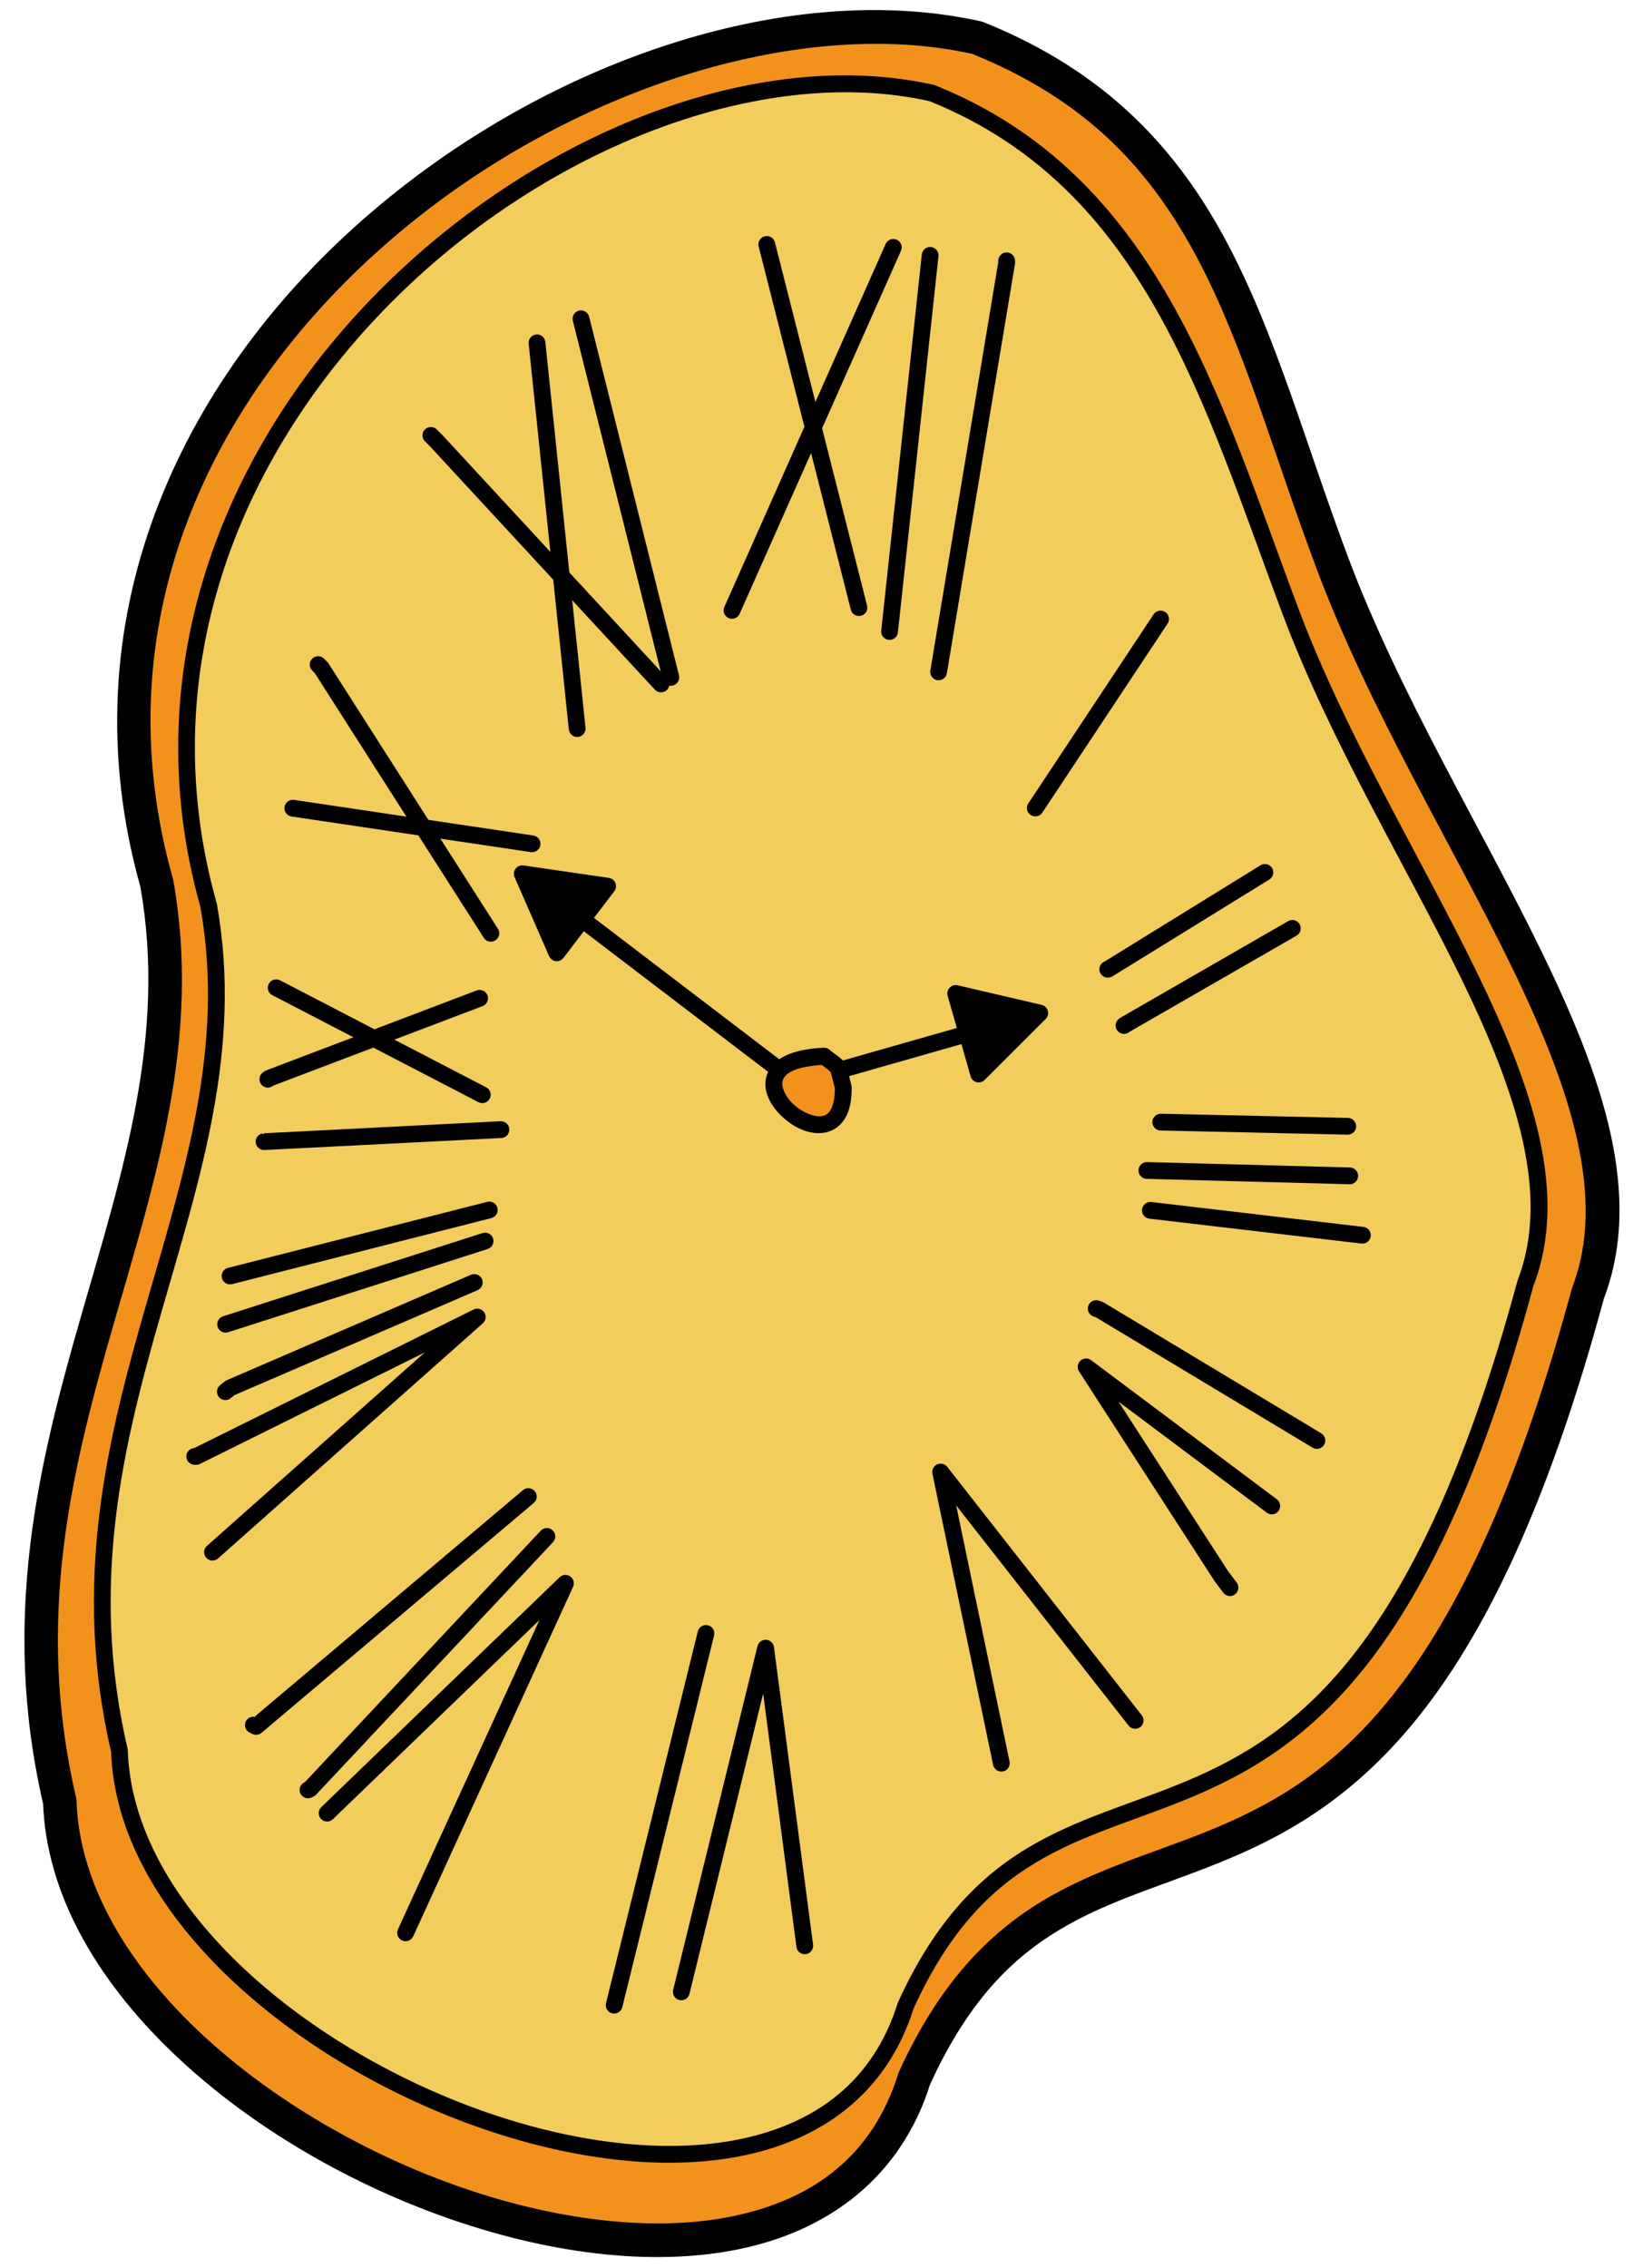 <?xml version="1.0" encoding="UTF-8"?>
<!DOCTYPE svg PUBLIC '-//W3C//DTD SVG 1.0//EN'
          'http://www.w3.org/TR/2001/REC-SVG-20010904/DTD/svg10.dtd'>
<svg fill="none" height="180.4" preserveAspectRatio="xMidYMid meet" style="fill: none;" version="1.0" viewBox="-1.2 -0.8 130.7 180.4" width="130.7" xmlns="http://www.w3.org/2000/svg" xmlns:xlink="http://www.w3.org/1999/xlink" zoomAndPan="magnify"
><g id="change1_1"
  ><path d="M65.141 6.153C53.303 6.494 42.109 12.061 33.18 19.586C23.315 28.069 15.843 39.922 14.191 52.971C13.69 59.156 13.841 65.452 15.564 71.454C16.569 78.712 15.934 86.145 13.972 93.199C10.976 105.252 6.177 117.312 7.324 129.958C7.929 135.352 8.232 140.949 10.279 146.032C14.554 154.911 22.957 161.05 31.634 165.235C40.09 169.259 49.826 171.776 59.128 169.487C63.928 168.248 68.203 164.926 70.054 160.252C72.485 154.295 76.423 148.606 82.415 145.818C89.476 142.359 97.685 140.719 103.398 134.935C112.599 125.911 116.396 113.159 120.058 101.172C122.55 93.531 119.606 85.514 116.264 78.634C110.681 66.819 103.794 55.59 99.567 43.166C95.39 32.114 91.391 20.123 82.046 12.261C77.865 8.848 72.827 5.878 67.236 6.159C66.537 6.142 65.839 6.144 65.141 6.153ZM59.924 18.969C61.206 23.027 62.008 27.222 63.251 31.288C63.9 33.417 64.659 29.627 65.237 28.876C66.691 25.739 68.195 21.838 69.671 19.123C68.031 23.998 65.473 28.548 63.706 33.348C64.827 38.055 66.294 42.936 67.169 47.554C66.103 45.326 65.829 42.478 65.076 40.03C64.613 38.426 64.351 36.731 63.671 35.205C62.924 32.797 62.368 36.829 61.781 37.535C60.275 40.735 59.01 44.056 57.289 47.15C59.057 42.352 61.578 37.821 63.127 32.958C62.22 28.207 60.691 23.588 59.873 18.82L59.924 18.969ZM78.879 19.972C77.281 30.711 75.625 41.563 73.478 52.209C73.937 48.969 74.612 45.031 75.17 41.527C76.427 34.326 77.382 27.031 78.885 19.898L78.879 19.972ZM72.633 21.13C71.848 30.615 70.761 40.212 69.58 49.578C70.259 39.971 71.424 30.336 72.65 20.755L72.636 21.057L72.633 21.13ZM45.269 25.557C47.801 34.566 50.125 43.682 52.132 52.8C52.094 53.536 51.206 53.979 50.817 53.117C48.754 51.363 46.896 47.891 44.564 46.513C43.013 46.664 44.225 49.773 44.19 50.788C44.345 52.874 44.851 55.24 44.703 57.21C43.968 54.184 44.059 50.84 43.532 47.705C43.433 46.063 43.038 44.431 41.655 43.382C39.042 40.399 35.982 37.297 33.631 34.398C36.615 36.945 38.74 40.636 41.887 42.965C44.17 46.344 42.598 40.639 42.696 39.76C42.389 35.372 41.661 30.988 41.531 26.623C42.491 32.691 42.809 38.937 43.706 45.014C46.161 47.484 48.243 50.443 51 52.557C52.426 52.275 51.004 50.346 51.068 49.433C49.134 41.372 47.009 33.323 45.17 25.264L45.267 25.55L45.269 25.557ZM90.474 49.343C87.765 53.922 84.807 58.376 81.721 62.69C84.546 58.053 87.499 53.509 90.624 49.069L90.479 49.334L90.474 49.343ZM24.72 52.87C27.638 56.747 29.822 61.196 33.019 64.841C35.685 65.528 38.494 65.567 41.113 66.322C38.69 66.332 36.322 65.596 33.908 65.517C32.845 66.359 34.62 67.582 34.895 68.506C35.836 70.023 37.151 71.955 37.75 73.272C35.579 70.742 34.264 67.516 31.985 65.112C28.685 64.563 25.249 64.316 22.036 63.514C23.691 63.323 25.81 63.994 27.627 64.147C28.774 64.037 30.478 65.1 31.296 64.036C29.5 60.017 26.536 56.538 24.517 52.596L24.697 52.839L24.72 52.87ZM98.711 69.091C94.844 71.607 90.996 74.25 86.906 76.35C90.662 73.688 94.724 71.276 98.711 69.091ZM41.7 69.5C43.141 69.674 44.936 69.74 46.113 70.134C45.326 70.884 44.96 72.315 46.171 72.883C50.965 76.598 55.735 80.421 60.832 83.691C62.317 83.673 64.079 82.372 65.307 83.724C66.963 84.252 68.679 83.003 70.334 82.814C72.124 82.149 74.265 82.036 75.854 81.002C76.096 80.333 75.718 79.637 75.602 78.984C77.201 79.276 78.841 79.654 80.432 80.088C79.317 81.35 78.088 82.504 76.903 83.698C76.89 82.531 76.007 81.289 74.743 81.996C71.805 82.781 68.712 83.407 65.958 84.599C66.251 86.2 65.867 89.096 63.619 88.69C61.597 88.384 60.006 86.51 60.083 84.489C55.751 80.218 50.549 76.904 45.823 73.081C44.674 70.961 43.646 74.379 43.063 73.538C42.398 72.224 41.83 70.86 41.334 69.474L41.636 69.495L41.7 69.5ZM100.764 73.534C96.696 76.169 92.433 78.732 88.11 80.775C92.186 78.171 96.582 75.749 100.764 73.534ZM20.785 77.778C23.549 78.767 25.991 80.622 28.733 81.547C31.344 80.603 34.172 79.376 36.719 78.711C34.66 79.977 31.991 80.25 30.132 81.771C30.304 83.079 32.226 83.252 33.129 84.004C34.511 84.774 36.053 85.373 37.263 86.384C34.196 85.161 31.414 83.187 28.364 82.051C25.834 82.96 22.613 84.381 20.364 84.886C22.432 83.655 25.061 83.384 26.917 81.845C26.897 80.573 24.951 80.431 24.139 79.691C22.982 79.061 21.801 78.46 20.69 77.757L20.785 77.778ZM99.625 88.501C101.542 88.519 103.429 88.475 105.332 88.734C101.332 88.986 97.24 88.749 93.211 88.596C95.348 88.536 97.487 88.511 99.625 88.501ZM37.521 89.071C39.083 89.099 35.946 89.276 35.293 89.338C30.187 89.656 24.892 89.999 19.88 90.123C25.701 89.328 31.653 89.282 37.521 89.071ZM92.358 92.249C96.862 92.32 101.978 92.357 106.105 92.75C100.985 92.891 95.814 92.719 90.711 92.477C89.284 92.348 91.205 92.256 91.608 92.26C91.858 92.257 92.108 92.253 92.358 92.249ZM90.977 95.542C96.413 95.969 101.878 96.587 107.248 97.501C105.298 97.753 103.019 97.028 100.949 96.931C97.546 96.509 94.152 96.117 90.765 95.537L90.977 95.542ZM37.232 95.625C30.612 97.455 23.791 99.309 17.082 100.725C23.559 98.834 30.532 96.998 37.313 95.591L37.365 95.585L37.232 95.625ZM37.487 97.91C30.632 100.323 23.578 102.611 16.677 104.603C23.475 102.183 30.371 99.911 37.31 97.916L37.411 97.909L37.487 97.91ZM35.44 101.676C29.302 104.662 22.881 107.311 16.672 109.95C17.777 108.846 19.87 108.44 21.33 107.615C25.99 105.591 30.806 103.507 35.44 101.676ZM36.355 104.129C30.295 110.32 23.582 115.835 17.053 121.522C16.643 121.811 18.566 120.013 19.041 119.572C23.352 115.494 28.072 111.792 32.173 107.523C35.928 104.629 30.219 107.694 29.403 107.852C24.777 110.033 19.801 112.691 15.392 114.609C22.296 110.966 29.252 107.328 36.355 104.129ZM87.439 104.114C92.767 107.107 98.204 110.213 103.25 113.515C97.835 110.682 92.521 107.336 87.439 104.114ZM85.623 108.19C90.319 111.497 95.067 115.073 99.454 118.592C95.704 116.205 92.354 113.227 88.583 110.88C85.222 108.494 88.866 112.858 89.151 113.649C91.561 117.634 94.328 121.695 96.732 125.517C95.303 124.563 94.68 122.6 93.585 121.259C90.78 116.872 87.96 112.5 85.336 108L85.588 108.167L85.623 108.19ZM73.771 116.576C78.902 122.689 83.908 129.064 88.657 135.43C83.961 130.18 80.012 124.238 75.272 119.042C73.477 116.999 75.123 121.193 75.057 122.192C76.136 127.919 77.5 133.597 78.456 139.345C76.623 131.77 74.997 124.082 73.627 116.42L73.771 116.576ZM40.002 118.993C33.255 125.044 26.248 130.814 19.239 136.559C18.639 136.727 18.98 135.928 19.441 135.92C26.442 130.377 33.084 124.396 40.108 118.881L40.002 118.993ZM40.818 123.064C35.181 129.287 29.221 135.718 23.461 141.515C27.353 136.826 31.775 132.572 35.872 128.053C37.641 126.196 39.388 124.314 41.262 122.56C41.114 122.728 40.966 122.896 40.818 123.064ZM43.663 125.508C39.83 134.246 35.965 142.992 31.68 151.531C34.917 143.853 38.621 136.334 41.883 128.654C43.174 125.602 40.094 129.278 39.39 129.71C34.918 133.885 30.153 138.634 25.88 142.441C31.648 136.58 37.545 130.756 43.735 125.328L43.663 125.508ZM54.986 129.129C52.838 138.677 50.545 148.203 47.91 157.632C50.152 148.127 52.264 138.558 54.909 129.173C54.907 129.187 55.064 128.914 54.986 129.129ZM60.235 133.408C61.061 140.115 62.201 146.797 62.733 153.527C61.611 147.124 60.981 140.611 59.989 134.166C58.837 133.03 58.763 135.402 58.493 136.098C56.63 143.279 55.04 150.535 53.039 157.676C55.078 148.486 57.218 139.285 59.644 130.202C60.091 130.854 60.003 132.443 60.235 133.408Z" fill="#F2CD5C"
  /></g
  ><g id="change2_1"
  ><path d="M67.452 2.263C51.648 2.796 36.645 10.565 25.619 21.655C16.111 31.135 9.785 44.292 10.361 57.898C10.454 64.942 13.207 71.639 12.695 78.666C11.883 96.742 2.04 113.394 3.009 131.697C3.188 136.853 4.126 141.956 5.134 147.001C7.432 155.259 14.021 161.472 20.801 166.287C30.071 172.444 41.05 176.787 52.317 176.503C58.898 176.259 66.347 173.755 69.35 167.39C72.016 161.009 75.707 154.582 81.856 150.993C89.789 146.451 99.535 144.986 106.25 138.357C115.066 129.937 119.261 118.07 122.918 106.743C124.829 100.944 126.44 94.615 124.45 88.601C121.164 77.054 114.482 66.909 109.316 56.173C103.388 44.946 100.543 32.468 95.219 20.987C91.494 12.988 84.765 6.224 76.419 3.175C73.522 2.295 70.457 2.194 67.452 2.263ZM65.549 5.724C70.057 5.538 74.675 6.582 78.42 9.229C87.031 14.542 92.29 23.573 95.866 32.756C99.779 42.357 102.922 52.299 107.918 61.429C112.403 70.554 117.95 79.333 120.577 89.208C122.009 93.977 121.201 98.909 119.679 103.54C116.172 115.135 111.944 127.372 102.91 135.836C97.536 140.801 90.333 142.648 83.798 145.505C77.11 148.248 72.59 154.437 70.074 161.008C68.338 164.983 64.816 167.897 60.736 169.257C51.236 172.553 40.781 169.711 31.873 165.784C23.367 161.801 15.355 155.864 10.71 147.534C8.119 142.591 7.75 136.866 7.092 131.441C6.497 123.709 7.338 115.94 9.481 108.502C12.306 97.258 16.811 85.981 15.573 74.173C14.996 69.026 13.241 64.062 13.612 58.834C13.497 50.453 15.815 42.144 20.026 34.911C28.698 19.874 44.162 8.567 61.415 6.024C62.823 5.824 64.144 5.739 65.549 5.724Z" fill="#F2921D"
  /></g
  ><g id="change2_2"
  ><path d="M63.64 83.452C62.394 83.53 60.548 84.031 60.572 85.575C60.781 87.005 62.149 88.062 63.46 88.461C64.827 88.849 65.777 87.38 65.672 86.162C65.704 84.942 65.152 83.279 63.64 83.452Z" fill="#F2921D"
  /></g
  ><g id="change3_1"
  ><path d="M70.9 0.077C56.688 -0.783 40.154 5.655 27.572 16.754C13.191 29.438 3.972 48.475 9.988 69.821L9.957 69.694C12.077 81.595 8.566 92.35 5.236 103.941C1.905 115.533 -1.203 127.959 2.256 142.806L2.223 142.545C2.456 149.821 6.491 156.648 12.384 162.35C18.277 168.052 26.071 172.678 34.137 175.553C42.202 178.428 50.546 179.571 57.605 178.118C64.665 176.666 70.477 172.43 72.811 164.936L72.751 165.092C75.97 158.027 79.674 154.604 83.822 152.285C87.969 149.966 92.661 148.813 97.629 146.595C102.596 144.377 107.789 141.036 112.691 134.397C117.593 127.758 122.234 117.859 126.405 102.441L126.361 102.571C129.543 94.294 126.306 84.935 121.488 75.014C116.671 65.093 110.154 54.464 106.079 43.629C102.669 34.561 100.361 25.962 96.428 18.54C92.496 11.118 86.842 4.899 77.038 0.962C76.97 0.935 76.9 0.914 76.829 0.899C74.912 0.471 72.93 0.199 70.9 0.077ZM70.741 2.751C72.6 2.857 74.403 3.104 76.137 3.485C85.315 7.198 90.353 12.77 94.072 19.788C97.804 26.832 100.118 35.354 103.582 44.566C107.783 55.737 114.359 66.44 119.09 76.181C123.82 85.922 126.585 94.557 123.871 101.616C123.855 101.658 123.841 101.702 123.829 101.746C119.714 116.959 115.172 126.545 110.546 132.811C105.919 139.077 101.239 142.062 96.54 144.16C91.841 146.258 87.075 147.411 82.522 149.957C77.969 152.502 73.734 156.501 70.324 163.985C70.301 164.036 70.281 164.088 70.264 164.142C68.21 170.737 63.44 174.195 57.066 175.506C50.693 176.817 42.753 175.793 35.03 173.04C27.307 170.287 19.805 165.82 14.241 160.436C8.677 155.052 5.093 148.796 4.889 142.459C4.886 142.371 4.874 142.284 4.853 142.199C1.548 128.013 4.486 116.204 7.798 104.675C11.111 93.147 14.841 81.896 12.585 69.225C12.576 69.182 12.566 69.139 12.553 69.097C6.841 48.83 15.519 30.942 29.337 18.753C41.428 8.089 57.453 1.992 70.741 2.751Z" fill="#000"
  /></g
  ><g id="change3_2"
  ><path d="M67.733 5.238C54.965 4.611 40.4 11.085 29.483 21.816C17.021 34.066 9.31 51.982 14.743 71.363C16.723 82.475 13.445 92.476 10.384 103.129C7.323 113.781 4.499 125.085 7.65 138.608L7.634 138.478C7.843 144.975 11.46 151.138 16.814 156.319C22.167 161.499 29.276 165.72 36.626 168.34C43.976 170.959 51.569 171.985 57.92 170.678C64.272 169.371 69.4 165.637 71.488 158.931L71.46 159.009C74.462 152.42 77.983 149.151 81.884 146.97C85.785 144.789 90.117 143.728 94.631 141.712C99.146 139.696 103.817 136.696 108.269 130.665C112.714 124.645 116.956 115.617 120.777 101.514C123.607 94.154 120.726 85.694 116.311 76.603C111.897 67.512 105.889 57.716 102.113 47.675C98.958 39.286 96.197 30.688 91.993 23.259C87.789 15.83 82.105 9.566 73.183 5.983C73.15 5.969 73.115 5.957 73.079 5.949C71.345 5.561 69.557 5.328 67.733 5.238ZM67.668 6.577C69.401 6.658 71.093 6.881 72.73 7.243C81.308 10.703 86.73 16.667 90.832 23.915C94.942 31.177 97.693 39.714 100.863 48.144C104.702 58.353 110.74 68.185 115.111 77.186C119.482 86.187 122.128 94.284 119.532 101.035C119.524 101.056 119.516 101.078 119.509 101.1C115.711 115.142 111.511 124.029 107.197 129.873C102.882 135.717 98.467 138.538 94.087 140.493C89.707 142.449 85.337 143.511 81.233 145.806C77.129 148.1 73.344 151.658 70.246 158.457C70.234 158.482 70.224 158.508 70.215 158.535C68.266 164.792 63.658 168.137 57.65 169.373C51.641 170.61 44.253 169.643 37.074 167.084C29.896 164.525 22.93 160.382 17.741 155.36C12.552 150.339 9.158 144.464 8.965 138.436C8.964 138.392 8.959 138.349 8.949 138.306C5.876 125.114 8.614 114.117 11.665 103.496C14.717 92.875 18.104 82.629 16.056 71.131C16.052 71.109 16.047 71.088 16.04 71.066C10.718 52.181 18.208 34.769 30.418 22.767C41.101 12.265 55.391 5.997 67.668 6.577Z" fill="#000"
  /></g
  ><g id="change3_3"
  ><path d="M64.324 82.545C63.034 82.606 62.055 82.815 61.311 83.165C60.567 83.515 60.047 84.039 59.824 84.657C59.377 85.894 60.078 87.141 61.006 88.014C61.934 88.887 63.183 89.52 64.423 89.295C65.043 89.183 65.64 88.8 66.014 88.181C66.388 87.561 66.565 86.743 66.55 85.696C66.55 85.644 66.543 85.593 66.53 85.543C66.415 85.093 66.301 84.641 66.183 84.178C66.059 83.689 65.726 83.424 65.459 83.22C65.193 83.015 64.944 82.85 64.816 82.728C64.751 82.665 64.673 82.617 64.589 82.586C64.504 82.555 64.414 82.541 64.324 82.545ZM64.183 83.915C64.348 84.04 64.527 84.185 64.647 84.277C64.842 84.427 64.898 84.532 64.892 84.506C65 84.931 65.105 85.344 65.209 85.756C65.213 86.605 65.064 87.174 64.874 87.491C64.678 87.814 64.474 87.933 64.186 87.985C63.61 88.09 62.619 87.703 61.92 87.045C61.221 86.387 60.905 85.592 61.079 85.11C61.166 84.87 61.364 84.613 61.879 84.371C62.351 84.148 63.157 83.987 64.183 83.915Z" fill="#000"
  /></g
  ><g id="change3_4"
  ><path d="M79.405 79.696L65.355 83.702C65.271 83.726 65.192 83.766 65.123 83.82C65.055 83.875 64.997 83.943 64.955 84.019C64.912 84.096 64.885 84.18 64.875 84.267C64.865 84.355 64.873 84.443 64.897 84.527C64.945 84.697 65.059 84.841 65.213 84.927C65.368 85.013 65.55 85.034 65.72 84.986L79.769 80.978C79.939 80.929 80.083 80.815 80.169 80.661C80.254 80.507 80.276 80.325 80.228 80.155C80.179 79.985 80.065 79.841 79.911 79.755C79.757 79.669 79.575 79.648 79.405 79.696Z" fill="#000"
  /></g
  ><g id="change3_5"
  ><path d="M76.654 84.64L74.826 78.228L81.51 79.789L76.654 84.64Z" fill="#000"
  /></g
  ><g id="change3_6"
  ><path d="M77.125 85.112C77.042 85.194 76.94 85.253 76.828 85.283C76.716 85.314 76.598 85.314 76.486 85.285C76.374 85.256 76.271 85.198 76.188 85.116C76.105 85.035 76.045 84.934 76.013 84.823L74.185 78.411C74.153 78.3 74.151 78.182 74.179 78.069C74.207 77.957 74.263 77.853 74.343 77.769C74.423 77.685 74.524 77.623 74.635 77.59C74.746 77.556 74.864 77.553 74.977 77.579L81.661 79.139C81.777 79.166 81.883 79.224 81.97 79.306C82.056 79.388 82.119 79.492 82.151 79.606C82.184 79.721 82.186 79.842 82.155 79.957C82.125 80.072 82.065 80.177 81.981 80.261L77.125 85.112ZM76.985 83.368L80.19 80.165L75.778 79.135L76.985 83.368Z" fill="#000"
  /></g
  ><g id="change3_7"
  ><path d="M42.34 69.389C42.27 69.336 42.191 69.297 42.106 69.274C42.021 69.252 41.933 69.246 41.846 69.258C41.759 69.269 41.676 69.298 41.6 69.342C41.524 69.386 41.458 69.444 41.405 69.514C41.352 69.584 41.312 69.663 41.29 69.748C41.267 69.832 41.262 69.921 41.273 70.007C41.285 70.094 41.314 70.178 41.358 70.254C41.402 70.329 41.46 70.396 41.53 70.449L60.353 84.808C60.422 84.862 60.502 84.9 60.586 84.923C60.671 84.945 60.759 84.951 60.846 84.94C60.933 84.928 61.017 84.899 61.092 84.855C61.168 84.811 61.234 84.753 61.288 84.683C61.341 84.614 61.38 84.534 61.402 84.45C61.425 84.365 61.43 84.277 61.419 84.19C61.407 84.103 61.379 84.019 61.335 83.944C61.291 83.868 61.232 83.802 61.163 83.749L42.34 69.389Z" fill="#000"
  /></g
  ><g id="change3_8"
  ><path d="M47.136 69.696L43.093 74.996L40.344 68.707L47.136 69.696Z" fill="#000"
  /></g
  ><g id="change3_9"
  ><path d="M47.233 69.036C47.348 69.053 47.457 69.099 47.548 69.171C47.639 69.243 47.71 69.337 47.754 69.444C47.798 69.552 47.812 69.669 47.797 69.784C47.782 69.899 47.737 70.008 47.666 70.1L43.623 75.4C43.552 75.493 43.459 75.565 43.352 75.61C43.245 75.655 43.129 75.672 43.014 75.658C42.898 75.644 42.789 75.6 42.696 75.531C42.602 75.462 42.529 75.37 42.482 75.264L39.734 68.974C39.686 68.865 39.668 68.746 39.682 68.627C39.696 68.509 39.742 68.397 39.814 68.302C39.886 68.207 39.983 68.134 40.093 68.089C40.203 68.044 40.324 68.029 40.441 68.047L47.233 69.036ZM45.919 70.192L41.435 69.539L43.25 73.691L45.919 70.192Z" fill="#000"
  /></g
  ><g id="change3_10"
  ><path d="M55.118 128.491C55.033 128.47 54.945 128.466 54.858 128.479C54.771 128.492 54.688 128.522 54.613 128.568C54.538 128.613 54.473 128.673 54.421 128.744C54.369 128.815 54.332 128.895 54.311 128.98L47.009 158.553C46.967 158.725 46.994 158.906 47.085 159.058C47.177 159.209 47.324 159.318 47.496 159.36C47.668 159.403 47.849 159.375 48.001 159.284C48.152 159.193 48.261 159.045 48.303 158.873L55.605 129.298C55.648 129.126 55.62 128.945 55.529 128.793C55.438 128.642 55.29 128.533 55.118 128.491Z" fill="#000"
  /></g
  ><g id="change3_11"
  ><path d="M59.743 129.644C59.588 129.635 59.435 129.681 59.31 129.773C59.185 129.865 59.096 129.999 59.058 130.149L52.35 157.498C52.309 157.67 52.337 157.851 52.428 158.002C52.52 158.153 52.668 158.261 52.84 158.303C53.011 158.345 53.192 158.317 53.343 158.226C53.493 158.134 53.602 157.987 53.644 157.816L59.509 133.92L62.157 154.076C62.169 154.163 62.197 154.247 62.241 154.323C62.285 154.399 62.344 154.465 62.413 154.518C62.483 154.572 62.563 154.611 62.647 154.633C62.732 154.656 62.821 154.661 62.907 154.649C63.082 154.626 63.241 154.534 63.348 154.394C63.456 154.254 63.503 154.077 63.48 153.902L60.368 130.222C60.348 130.068 60.274 129.926 60.16 129.82C60.046 129.715 59.898 129.653 59.743 129.644Z" fill="#000"
  /></g
  ><g id="change3_12"
  ><path d="M73.345 115.691C73.209 115.755 73.098 115.863 73.031 115.998C72.963 116.132 72.944 116.286 72.975 116.433L77.803 139.6C77.84 139.773 77.943 139.924 78.091 140.021C78.239 140.118 78.419 140.152 78.592 140.115C78.765 140.079 78.917 139.976 79.014 139.828C79.11 139.68 79.144 139.499 79.108 139.326L74.863 118.954L88.577 136.47C88.686 136.609 88.845 136.699 89.02 136.72C89.196 136.742 89.372 136.693 89.512 136.584C89.651 136.475 89.741 136.316 89.762 136.14C89.784 135.965 89.735 135.788 89.626 135.649L74.152 115.886C74.06 115.767 73.929 115.683 73.783 115.648C73.636 115.612 73.482 115.627 73.345 115.691Z" fill="#000"
  /></g
  ><g id="change3_13"
  ><path d="M85.6 107.402C85.475 107.307 85.32 107.26 85.163 107.268C85.007 107.276 84.858 107.339 84.743 107.446C84.628 107.553 84.555 107.697 84.536 107.853C84.517 108.009 84.553 108.166 84.639 108.298L95.389 124.931C95.397 124.944 95.406 124.957 95.415 124.97C95.652 125.286 95.881 125.593 96.111 125.9C96.163 125.97 96.229 126.029 96.305 126.074C96.38 126.118 96.463 126.148 96.55 126.16C96.637 126.172 96.726 126.167 96.811 126.146C96.895 126.124 96.975 126.085 97.045 126.032C97.116 125.98 97.175 125.914 97.219 125.838C97.264 125.763 97.293 125.679 97.306 125.592C97.318 125.506 97.313 125.417 97.291 125.332C97.269 125.247 97.231 125.167 97.178 125.097C96.95 124.794 96.723 124.491 96.488 124.178C96.486 124.175 96.485 124.173 96.483 124.17L87.78 110.701L99.571 119.532C99.713 119.638 99.89 119.683 100.065 119.658C100.24 119.634 100.398 119.54 100.504 119.399C100.61 119.258 100.655 119.08 100.63 118.906C100.605 118.731 100.512 118.573 100.371 118.467L85.6 107.402Z" fill="#000"
  /></g
  ><g id="change3_14"
  ><path d="M86.215 102.663C86.132 102.635 86.044 102.624 85.957 102.63C85.869 102.636 85.784 102.659 85.705 102.699C85.627 102.738 85.557 102.792 85.5 102.858C85.442 102.924 85.399 103.001 85.371 103.084C85.343 103.167 85.332 103.255 85.338 103.343C85.344 103.43 85.368 103.515 85.407 103.594C85.446 103.672 85.501 103.742 85.567 103.799C85.633 103.857 85.71 103.9 85.793 103.928L85.967 103.985L103.217 114.363C103.369 114.454 103.55 114.481 103.722 114.438C103.893 114.395 104.041 114.285 104.131 114.134C104.222 113.983 104.25 113.801 104.207 113.63C104.165 113.459 104.056 113.311 103.905 113.22L86.592 102.806C86.55 102.781 86.506 102.761 86.46 102.746L86.215 102.663Z" fill="#000"
  /></g
  ><g id="change3_15"
  ><path d="M90.389 94.819C90.302 94.808 90.213 94.815 90.129 94.839C90.044 94.863 89.965 94.903 89.896 94.957C89.827 95.012 89.77 95.079 89.727 95.156C89.684 95.233 89.657 95.317 89.647 95.405C89.637 95.492 89.644 95.58 89.668 95.664C89.692 95.749 89.732 95.827 89.787 95.896C89.841 95.965 89.909 96.022 89.985 96.065C90.062 96.107 90.146 96.134 90.233 96.144L107.1 98.124C107.276 98.144 107.452 98.094 107.591 97.985C107.729 97.875 107.819 97.716 107.84 97.54C107.86 97.365 107.81 97.188 107.701 97.05C107.592 96.911 107.432 96.821 107.256 96.8L90.389 94.819Z" fill="#000"
  /></g
  ><g id="change3_16"
  ><path d="M90.051 91.644C89.963 91.642 89.876 91.657 89.794 91.688C89.712 91.719 89.637 91.766 89.574 91.827C89.51 91.887 89.459 91.959 89.423 92.039C89.388 92.119 89.368 92.205 89.366 92.293C89.363 92.38 89.378 92.468 89.409 92.549C89.441 92.631 89.488 92.706 89.548 92.769C89.608 92.833 89.68 92.884 89.76 92.92C89.84 92.956 89.927 92.975 90.014 92.978L106.152 93.405C106.24 93.407 106.327 93.392 106.409 93.361C106.491 93.33 106.565 93.283 106.629 93.222C106.693 93.162 106.744 93.09 106.779 93.01C106.815 92.93 106.835 92.844 106.837 92.756C106.84 92.669 106.825 92.582 106.793 92.5C106.762 92.418 106.715 92.343 106.655 92.279C106.595 92.216 106.522 92.165 106.442 92.129C106.362 92.093 106.276 92.074 106.189 92.071L90.051 91.644Z" fill="#000"
  /></g
  ><g id="change3_17"
  ><path d="M91.137 87.801C90.96 87.801 90.79 87.871 90.665 87.996C90.54 88.121 90.47 88.29 90.47 88.467C90.47 88.644 90.54 88.814 90.665 88.939C90.79 89.064 90.96 89.134 91.137 89.134H91.241L105.999 89.462C106.086 89.464 106.173 89.449 106.255 89.417C106.337 89.386 106.411 89.338 106.475 89.278C106.538 89.217 106.589 89.145 106.624 89.065C106.66 88.985 106.679 88.899 106.681 88.811C106.683 88.723 106.668 88.636 106.636 88.554C106.604 88.472 106.557 88.397 106.496 88.334C106.435 88.271 106.362 88.22 106.282 88.185C106.202 88.149 106.115 88.13 106.027 88.129L91.264 87.801C91.259 87.8 91.254 87.8 91.249 87.801H91.137Z" fill="#000"
  /></g
  ><g id="change3_18"
  ><path d="M101.78 72.41C101.609 72.364 101.428 72.387 101.275 72.475L88.04 80.095C88.027 80.102 88.014 80.11 88.001 80.118L87.842 80.225C87.695 80.323 87.593 80.475 87.558 80.649C87.524 80.822 87.559 81.002 87.657 81.149C87.755 81.296 87.908 81.399 88.081 81.433C88.255 81.468 88.435 81.432 88.582 81.334L88.722 81.241L101.939 73.631C102.015 73.588 102.081 73.529 102.135 73.46C102.188 73.39 102.227 73.311 102.25 73.226C102.273 73.141 102.279 73.053 102.267 72.966C102.256 72.879 102.227 72.796 102.183 72.72C102.095 72.567 101.95 72.456 101.78 72.41Z" fill="#000"
  /></g
  ><g id="change3_19"
  ><path d="M99.074 68.032L86.697 75.673L86.624 75.709C86.545 75.748 86.475 75.803 86.417 75.869C86.36 75.935 86.316 76.012 86.288 76.095C86.26 76.178 86.249 76.266 86.255 76.354C86.261 76.441 86.285 76.527 86.324 76.605C86.363 76.684 86.418 76.754 86.484 76.811C86.55 76.868 86.627 76.912 86.71 76.939C86.794 76.967 86.882 76.978 86.969 76.972C87.056 76.965 87.142 76.942 87.22 76.902L87.322 76.853C87.338 76.843 87.355 76.833 87.371 76.821L99.775 69.165C99.925 69.072 100.032 68.923 100.072 68.752C100.113 68.58 100.083 68.399 99.991 68.249C99.898 68.098 99.749 67.991 99.577 67.951C99.405 67.91 99.224 67.94 99.074 68.032Z" fill="#000"
  /></g
  ><g id="change3_20"
  ><path d="M90.991 47.785C90.818 47.821 90.666 47.924 90.569 48.071L80.603 63.111C80.554 63.184 80.521 63.265 80.504 63.351C80.487 63.437 80.488 63.526 80.505 63.612C80.522 63.697 80.557 63.779 80.606 63.852C80.654 63.924 80.717 63.987 80.79 64.035C80.863 64.083 80.945 64.117 81.031 64.134C81.117 64.151 81.206 64.15 81.291 64.133C81.377 64.115 81.459 64.081 81.531 64.032C81.604 63.983 81.666 63.92 81.715 63.847L91.681 48.808C91.729 48.735 91.763 48.654 91.78 48.568C91.797 48.482 91.796 48.393 91.779 48.307C91.761 48.221 91.727 48.14 91.678 48.067C91.629 47.995 91.567 47.932 91.493 47.884C91.42 47.835 91.338 47.801 91.252 47.784C91.166 47.767 91.077 47.767 90.991 47.785Z" fill="#000"
  /></g
  ><g id="change3_21"
  ><path d="M78.876 19.28C78.699 19.28 78.53 19.35 78.405 19.475C78.28 19.6 78.21 19.77 78.21 19.947V20.064L72.808 52.538C72.794 52.624 72.797 52.713 72.817 52.798C72.836 52.884 72.873 52.964 72.924 53.036C72.975 53.107 73.039 53.168 73.114 53.214C73.189 53.261 73.271 53.292 73.358 53.306C73.532 53.334 73.711 53.293 73.855 53.19C73.998 53.087 74.095 52.931 74.124 52.756L79.535 20.228C79.541 20.192 79.543 20.155 79.543 20.118V19.947C79.543 19.77 79.473 19.6 79.348 19.475C79.223 19.35 79.053 19.28 78.876 19.28Z" fill="#000"
  /></g
  ><g id="change3_22"
  ><path d="M72.863 18.852C72.688 18.834 72.511 18.885 72.374 18.996C72.236 19.107 72.148 19.268 72.129 19.444L68.902 49.368C68.883 49.544 68.935 49.72 69.046 49.858C69.157 49.995 69.318 50.084 69.493 50.102C69.669 50.121 69.845 50.07 69.983 49.959C70.121 49.848 70.209 49.687 70.228 49.511L73.454 19.587C73.473 19.411 73.422 19.235 73.311 19.097C73.2 18.959 73.039 18.872 72.863 18.852Z" fill="#000"
  /></g
  ><g id="change3_23"
  ><path d="M59.634 17.996C59.463 18.04 59.316 18.149 59.225 18.301C59.135 18.453 59.109 18.634 59.152 18.806L66.483 47.702C66.527 47.873 66.636 48.02 66.788 48.11C66.94 48.2 67.122 48.227 67.293 48.183C67.464 48.14 67.611 48.03 67.701 47.878C67.792 47.726 67.818 47.545 67.775 47.373L60.444 18.48C60.423 18.395 60.385 18.315 60.333 18.245C60.28 18.174 60.215 18.115 60.139 18.07C60.064 18.025 59.981 17.995 59.894 17.983C59.807 17.97 59.719 17.974 59.634 17.996Z" fill="#000"
  /></g
  ><g id="change3_24"
  ><path d="M70.134 18.267C70.054 18.231 69.968 18.212 69.88 18.209C69.793 18.207 69.706 18.222 69.624 18.253C69.542 18.285 69.467 18.332 69.404 18.392C69.34 18.453 69.29 18.525 69.254 18.605L56.421 47.485C56.385 47.565 56.365 47.652 56.363 47.739C56.361 47.827 56.376 47.914 56.407 47.995C56.439 48.077 56.486 48.152 56.547 48.215C56.607 48.279 56.679 48.33 56.759 48.365C56.839 48.401 56.925 48.421 57.013 48.423C57.1 48.425 57.188 48.41 57.269 48.379C57.351 48.347 57.426 48.3 57.489 48.24C57.553 48.179 57.604 48.107 57.639 48.027L70.473 19.147C70.508 19.067 70.528 18.98 70.53 18.893C70.532 18.805 70.517 18.718 70.486 18.637C70.454 18.555 70.407 18.48 70.347 18.416C70.286 18.353 70.214 18.302 70.134 18.267Z" fill="#000"
  /></g
  ><g id="change3_25"
  ><path d="M44.855 23.912C44.684 23.955 44.537 24.065 44.446 24.216C44.355 24.367 44.328 24.548 44.371 24.72L51.519 53.251C51.562 53.422 51.672 53.569 51.823 53.66C51.974 53.751 52.156 53.778 52.327 53.735C52.498 53.693 52.646 53.584 52.737 53.432C52.829 53.281 52.856 53.1 52.814 52.928L45.665 24.397C45.644 24.312 45.606 24.232 45.554 24.161C45.502 24.091 45.436 24.032 45.361 23.987C45.285 23.942 45.202 23.912 45.115 23.899C45.029 23.886 44.94 23.891 44.855 23.912Z" fill="#000"
  /></g
  ><g id="change3_26"
  ><path d="M32.603 33.363C32.478 33.488 32.407 33.658 32.407 33.834C32.407 34.011 32.478 34.181 32.603 34.306L33.032 34.735L50.894 54.063C50.954 54.128 51.025 54.18 51.105 54.217C51.185 54.253 51.271 54.274 51.358 54.277C51.446 54.281 51.533 54.267 51.615 54.236C51.697 54.206 51.773 54.16 51.837 54.1C51.966 53.98 52.043 53.814 52.049 53.637C52.056 53.461 51.993 53.289 51.873 53.16L34.001 33.819C33.995 33.812 33.989 33.806 33.983 33.8L33.545 33.363C33.42 33.238 33.251 33.168 33.074 33.168C32.897 33.168 32.728 33.238 32.603 33.363Z" fill="#000"
  /></g
  ><g id="change3_27"
  ><path d="M41.449 25.808C41.273 25.827 41.112 25.914 41.001 26.051C40.889 26.189 40.837 26.364 40.855 26.54L44.051 57.23C44.069 57.406 44.157 57.567 44.294 57.678C44.431 57.79 44.607 57.842 44.782 57.824C44.958 57.806 45.119 57.718 45.231 57.581C45.342 57.444 45.394 57.268 45.376 57.092L42.181 26.402C42.163 26.226 42.075 26.065 41.938 25.954C41.801 25.842 41.625 25.79 41.449 25.808Z" fill="#000"
  /></g
  ><g id="change3_28"
  ><path d="M23.637 51.597C23.511 51.722 23.44 51.892 23.44 52.068C23.439 52.245 23.509 52.415 23.634 52.54L23.842 52.748L37.285 73.803C37.332 73.877 37.393 73.941 37.465 73.991C37.537 74.042 37.618 74.077 37.704 74.096C37.789 74.115 37.878 74.117 37.964 74.101C38.05 74.086 38.133 74.054 38.207 74.006C38.281 73.959 38.345 73.898 38.395 73.826C38.445 73.754 38.481 73.673 38.5 73.588C38.518 73.502 38.52 73.413 38.505 73.327C38.489 73.241 38.457 73.158 38.41 73.085L24.928 51.97C24.902 51.928 24.872 51.89 24.837 51.855L24.579 51.597C24.454 51.472 24.285 51.402 24.108 51.402C23.931 51.402 23.762 51.472 23.637 51.597Z" fill="#000"
  /></g
  ><g id="change3_29"
  ><path d="M22.191 62.832C22.105 62.819 22.016 62.823 21.931 62.844C21.846 62.866 21.766 62.904 21.696 62.956C21.625 63.008 21.566 63.074 21.521 63.149C21.476 63.224 21.446 63.307 21.433 63.394C21.407 63.569 21.451 63.747 21.556 63.889C21.662 64.031 21.819 64.126 21.993 64.152L41.032 66.985C41.207 67.011 41.385 66.966 41.526 66.86C41.668 66.755 41.762 66.597 41.788 66.423C41.814 66.248 41.769 66.07 41.664 65.928C41.559 65.786 41.402 65.691 41.228 65.665L22.191 62.832Z" fill="#000"
  /></g
  ><g id="change3_30"
  ><path d="M38.616 88.394L19.769 89.353L19.79 89.431C19.729 89.402 19.664 89.383 19.598 89.373L19.486 89.433C19.354 89.506 19.25 89.621 19.192 89.76C19.134 89.899 19.125 90.053 19.166 90.198C19.206 90.343 19.295 90.469 19.417 90.558C19.539 90.646 19.687 90.69 19.837 90.683L38.684 89.728C38.771 89.723 38.857 89.702 38.936 89.664C39.015 89.626 39.086 89.574 39.145 89.509C39.204 89.444 39.249 89.368 39.279 89.285C39.308 89.202 39.321 89.115 39.316 89.027C39.312 88.939 39.29 88.854 39.253 88.774C39.215 88.695 39.162 88.624 39.097 88.565C39.032 88.507 38.956 88.461 38.874 88.432C38.791 88.402 38.703 88.39 38.616 88.394Z" fill="#000"
  /></g
  ><g id="change3_31"
  ><path d="M21.069 77.181C20.991 77.141 20.905 77.118 20.818 77.111C20.73 77.105 20.642 77.116 20.559 77.143C20.476 77.171 20.399 77.215 20.333 77.272C20.267 77.329 20.212 77.399 20.173 77.478C20.134 77.556 20.11 77.641 20.104 77.729C20.098 77.816 20.109 77.904 20.137 77.987C20.165 78.071 20.209 78.148 20.266 78.214C20.324 78.28 20.394 78.334 20.473 78.373L20.584 78.428L36.861 86.879C37.017 86.96 37.2 86.976 37.368 86.922C37.537 86.869 37.677 86.751 37.759 86.595C37.84 86.438 37.856 86.255 37.803 86.087C37.75 85.918 37.632 85.778 37.475 85.696L21.194 77.243C21.191 77.241 21.189 77.24 21.186 77.238L21.069 77.181Z" fill="#000"
  /></g
  ><g id="change3_32"
  ><path d="M36.717 77.991L20.014 84.334C19.967 84.352 19.921 84.374 19.879 84.402L19.736 84.499C19.588 84.597 19.486 84.749 19.452 84.922C19.417 85.096 19.453 85.276 19.551 85.423C19.649 85.57 19.801 85.672 19.975 85.707C20.148 85.742 20.328 85.706 20.475 85.608L20.556 85.553L37.191 79.235C37.356 79.172 37.489 79.047 37.562 78.885C37.634 78.724 37.639 78.541 37.577 78.376C37.514 78.211 37.388 78.078 37.227 78.006C37.066 77.933 36.882 77.928 36.717 77.991Z" fill="#000"
  /></g
  ><g id="change3_33"
  ><path d="M37.183 97.29L16.545 103.91C16.462 103.937 16.384 103.979 16.318 104.036C16.251 104.092 16.196 104.162 16.155 104.24C16.115 104.317 16.091 104.402 16.084 104.49C16.076 104.577 16.086 104.665 16.113 104.748C16.167 104.917 16.286 105.056 16.443 105.137C16.601 105.217 16.784 105.232 16.952 105.178L37.59 98.558C37.673 98.532 37.751 98.489 37.817 98.432C37.884 98.376 37.94 98.306 37.98 98.229C38.02 98.151 38.044 98.066 38.051 97.978C38.059 97.891 38.049 97.803 38.022 97.72C37.968 97.552 37.849 97.412 37.692 97.331C37.534 97.251 37.352 97.236 37.183 97.29Z" fill="#000"
  /></g
  ><g id="change3_34"
  ><path d="M36.264 100.608L16.837 108.996C16.783 109.019 16.732 109.05 16.686 109.087L16.311 109.386C16.243 109.441 16.186 109.509 16.143 109.586C16.101 109.662 16.074 109.747 16.065 109.834C16.055 109.921 16.062 110.009 16.087 110.093C16.111 110.177 16.152 110.256 16.207 110.324C16.262 110.392 16.329 110.449 16.406 110.492C16.483 110.534 16.567 110.561 16.654 110.57C16.741 110.58 16.829 110.572 16.913 110.548C16.997 110.524 17.076 110.483 17.144 110.428L17.449 110.183L36.793 101.832C36.873 101.797 36.946 101.747 37.008 101.684C37.069 101.621 37.117 101.547 37.15 101.465C37.182 101.384 37.198 101.297 37.197 101.209C37.195 101.121 37.177 101.035 37.142 100.954C37.107 100.874 37.057 100.801 36.994 100.74C36.931 100.679 36.856 100.631 36.775 100.599C36.693 100.567 36.606 100.551 36.519 100.553C36.431 100.554 36.344 100.573 36.264 100.608Z" fill="#000"
  /></g
  ><g id="change3_35"
  ><path d="M36.465 103.376L14.251 114.392H14.288C14.111 114.392 13.941 114.462 13.816 114.587C13.691 114.712 13.621 114.881 13.621 115.058C13.621 115.235 13.691 115.405 13.816 115.53C13.941 115.655 14.111 115.725 14.288 115.725H14.408C14.511 115.725 14.612 115.701 14.704 115.655L32.592 106.785L15.262 122.176C15.196 122.234 15.143 122.304 15.104 122.383C15.066 122.462 15.044 122.548 15.039 122.635C15.034 122.723 15.046 122.811 15.075 122.894C15.104 122.976 15.149 123.053 15.207 123.118C15.325 123.25 15.489 123.33 15.666 123.34C15.842 123.35 16.015 123.29 16.147 123.173L37.204 104.472C37.326 104.365 37.404 104.218 37.425 104.057C37.446 103.896 37.407 103.733 37.317 103.599C37.226 103.465 37.09 103.368 36.933 103.327C36.776 103.286 36.61 103.303 36.465 103.376Z" fill="#000"
  /></g
  ><g id="change3_36"
  ><path d="M37.561 94.806L16.933 100.061C16.762 100.104 16.615 100.214 16.525 100.366C16.434 100.518 16.408 100.699 16.452 100.871C16.495 101.042 16.605 101.189 16.757 101.279C16.909 101.37 17.09 101.396 17.262 101.352L37.889 96.097C38.06 96.054 38.207 95.944 38.298 95.792C38.388 95.64 38.414 95.459 38.371 95.287C38.327 95.116 38.218 94.969 38.066 94.879C37.914 94.788 37.732 94.762 37.561 94.806Z" fill="#000"
  /></g
  ><g id="change3_37"
  ><path d="M40.4 117.741L19.077 135.746L19.251 135.834C19.173 135.795 19.088 135.771 19 135.765C18.913 135.758 18.825 135.769 18.742 135.797C18.659 135.825 18.581 135.868 18.515 135.926C18.449 135.983 18.395 136.053 18.355 136.131C18.316 136.21 18.293 136.295 18.286 136.383C18.28 136.47 18.291 136.558 18.319 136.641C18.347 136.725 18.391 136.801 18.448 136.868C18.506 136.934 18.576 136.988 18.655 137.027L18.874 137.134C18.99 137.192 19.121 137.215 19.25 137.199C19.379 137.184 19.501 137.132 19.6 137.048L41.259 118.759C41.326 118.702 41.381 118.633 41.422 118.556C41.462 118.478 41.487 118.393 41.494 118.306C41.502 118.218 41.492 118.13 41.465 118.047C41.439 117.963 41.396 117.886 41.34 117.819C41.283 117.752 41.214 117.697 41.136 117.657C41.058 117.617 40.973 117.592 40.886 117.585C40.799 117.578 40.711 117.588 40.627 117.614C40.544 117.641 40.467 117.684 40.4 117.741Z" fill="#000"
  /></g
  ><g id="change3_38"
  ><path d="M42.762 120.936C42.698 120.876 42.623 120.829 42.541 120.798C42.459 120.767 42.372 120.752 42.284 120.755C42.197 120.758 42.111 120.777 42.031 120.813C41.951 120.849 41.879 120.901 41.819 120.965L23.056 140.965L23.001 140.991C22.923 141.03 22.853 141.084 22.796 141.15C22.738 141.217 22.695 141.294 22.667 141.377C22.639 141.46 22.628 141.548 22.635 141.635C22.641 141.723 22.665 141.808 22.704 141.886C22.784 142.044 22.922 142.164 23.09 142.219C23.257 142.275 23.44 142.262 23.598 142.183L23.759 142.103C23.829 142.068 23.892 142.021 23.946 141.965L42.793 121.876C42.913 121.747 42.977 121.576 42.971 121.399C42.965 121.223 42.89 121.057 42.762 120.936Z" fill="#000"
  /></g
  ><g id="change3_39"
  ><path d="M43.884 124.493C43.782 124.477 43.678 124.485 43.579 124.516C43.481 124.547 43.391 124.601 43.316 124.673L24.358 142.957C24.295 143.017 24.244 143.09 24.209 143.17C24.174 143.25 24.155 143.337 24.154 143.424C24.152 143.512 24.168 143.599 24.2 143.68C24.231 143.762 24.279 143.836 24.34 143.899C24.401 143.962 24.473 144.013 24.554 144.048C24.634 144.082 24.72 144.101 24.808 144.103C24.895 144.104 24.983 144.088 25.064 144.056C25.145 144.024 25.22 143.976 25.282 143.915L41.71 128.074L30.457 152.681C30.384 152.842 30.378 153.025 30.44 153.191C30.502 153.356 30.627 153.49 30.788 153.564C30.948 153.637 31.131 153.644 31.297 153.582C31.462 153.521 31.597 153.396 31.671 153.235L44.387 125.431C44.43 125.337 44.451 125.235 44.447 125.132C44.444 125.029 44.417 124.928 44.369 124.837C44.32 124.746 44.251 124.668 44.167 124.608C44.083 124.548 43.986 124.509 43.884 124.493Z" fill="#000"
  /></g
></svg
>
